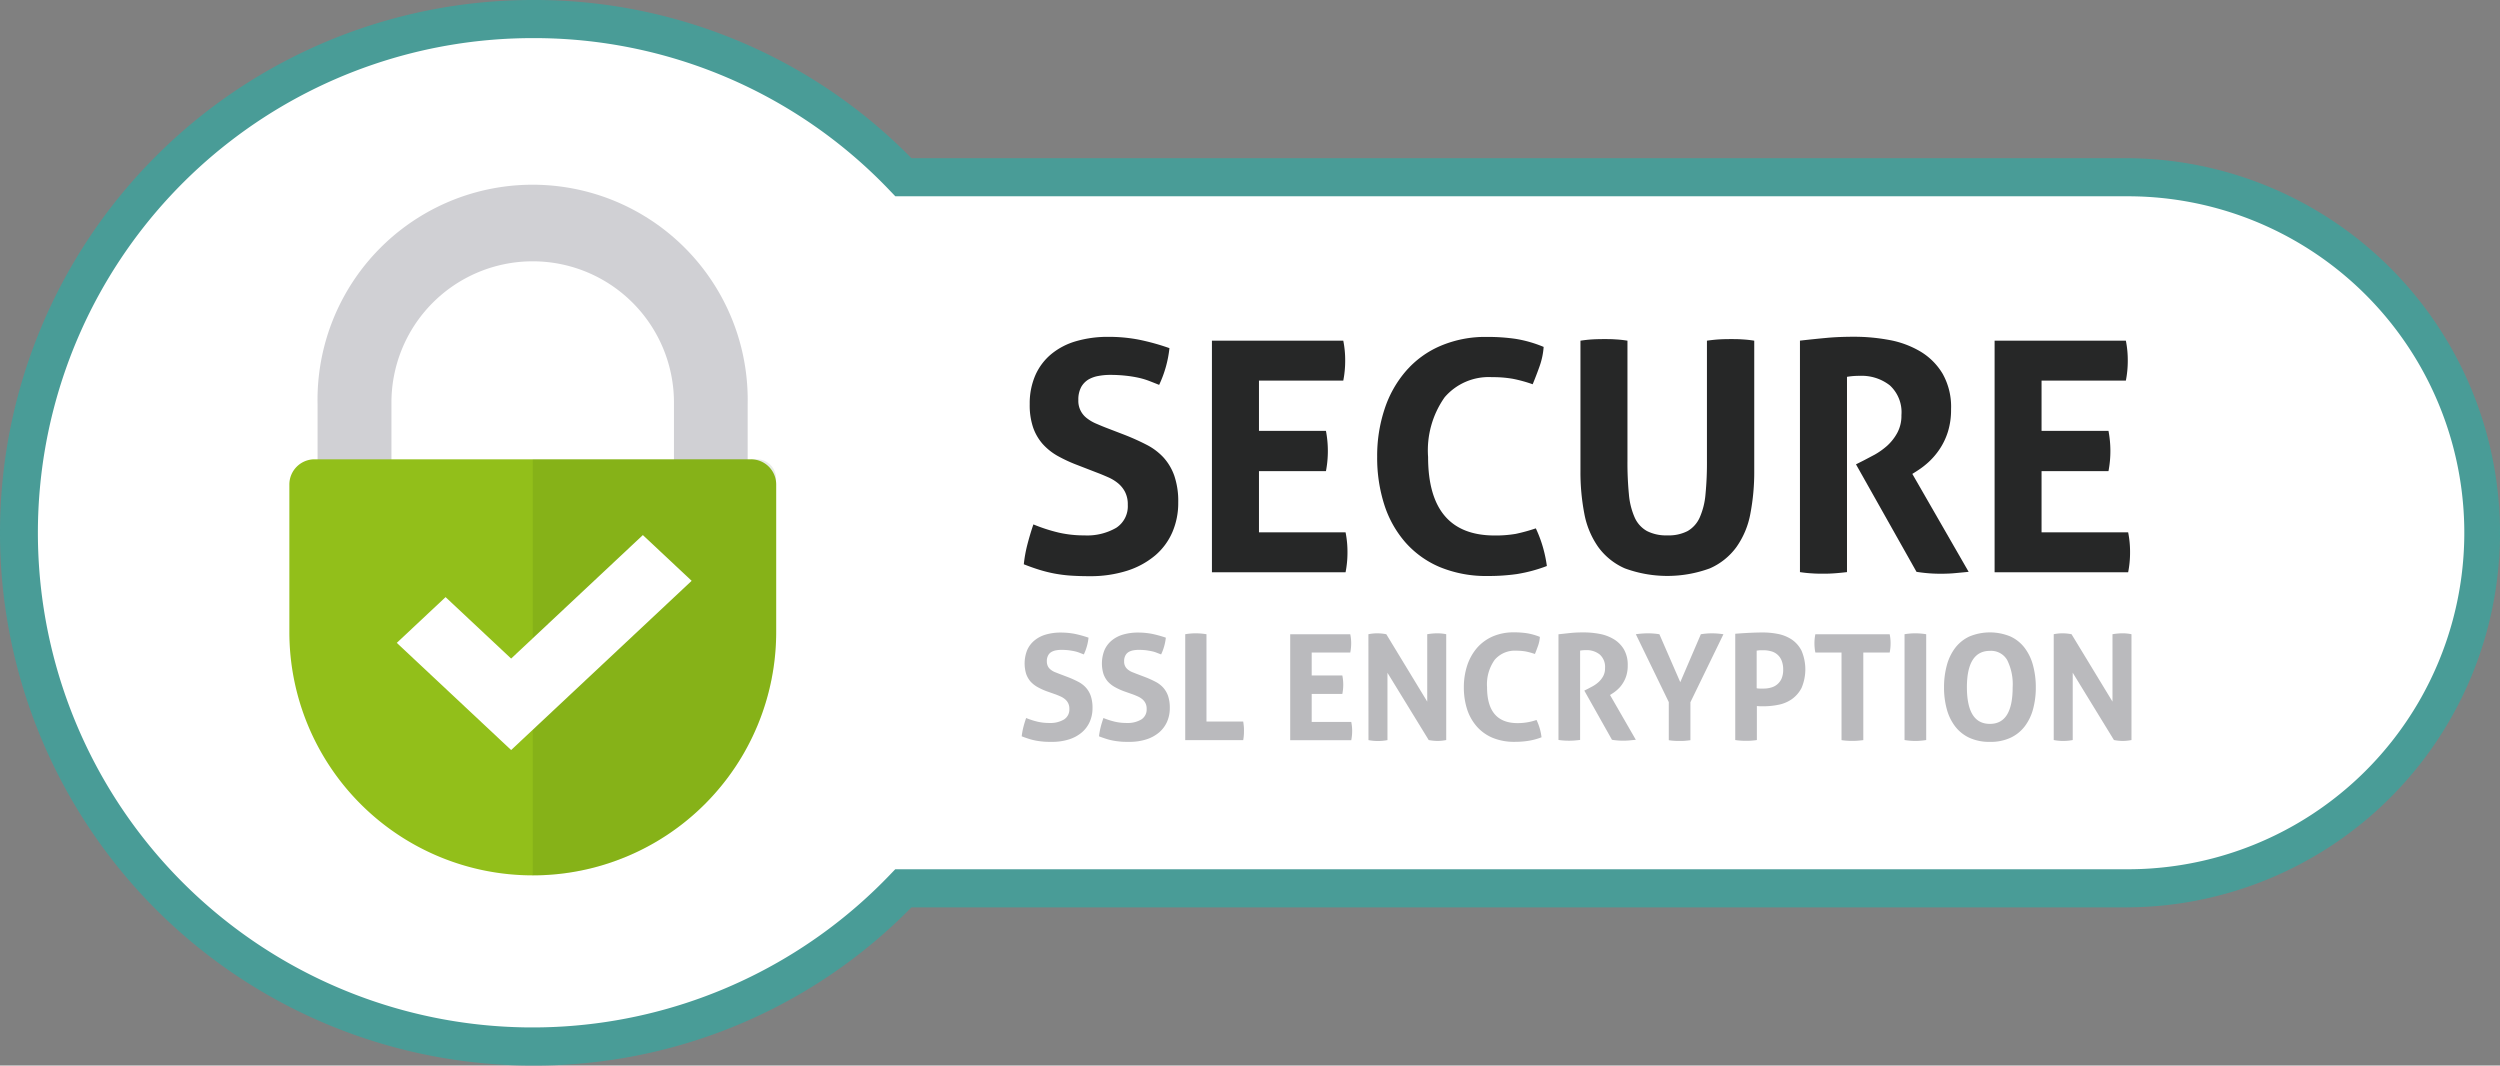 <svg xmlns="http://www.w3.org/2000/svg" xmlns:xlink="http://www.w3.org/1999/xlink" width="142.962" height="60.934" viewBox="0 0 142.962 60.934"><rect x="0" y="0" width="142.962" height="60.934" fill="#808080" stroke="none"/><defs><style>.a{fill:#fff;}.b{fill:#499c97;}.c{fill:#d0d0d4;}.d{fill:#92bf1a;}.e{clip-path:url(#a);}.f{fill:#1b440b;opacity:0.1;}.g{fill:#262727;}.h{fill:#bababd;}</style><clipPath id="a"><path d="M64.171,40.246v-2.72a12.3,12.3,0,1,0-24.6-.432v3.156h-.523a1.1,1.1,0,0,0-1.1,1.1v8.775A13.919,13.919,0,0,0,51.869,64.044h0A13.919,13.919,0,0,0,65.788,50.125V41.349a1.1,1.1,0,0,0-1.1-1.1h-.519ZM43.8,37.095a8.078,8.078,0,0,1,16.155,0v3.156H43.8Z" transform="translate(-37.95 -24.795)"/></clipPath></defs><path class="a" d="M122.951,11.545H53.072a29.377,29.377,0,1,0,0,40.663h69.879a20.331,20.331,0,0,0,20.332-20.332h0A20.331,20.331,0,0,0,122.951,11.545Z" transform="translate(-1.41 -1.41)"/><path class="b" d="M30.467,60.934A30.467,30.467,0,0,1,30.467,0,30.19,30.19,0,0,1,52.119,9.045H121.54a21.421,21.421,0,1,1,0,42.843H52.119A30.189,30.189,0,0,1,30.467,60.934Zm0-58.754A28.287,28.287,0,1,0,50.872,50.044l.323-.336H121.54a19.242,19.242,0,1,0,0-38.483H51.2l-.323-.336A28.05,28.05,0,0,0,30.467,2.18Z"/><g transform="translate(16.543 10.809)"><g transform="translate(0 0)"><path class="c" d="M66.264,40.319H62.04V37.1a8.078,8.078,0,1,0-16.155,0v3.221H41.66V37.1a12.3,12.3,0,1,1,24.595,0v3.221Z" transform="translate(-40.043 -24.798)"/><path class="d" d="M51.879,84.043h0A13.919,13.919,0,0,1,37.96,70.124V61.693A1.442,1.442,0,0,1,39.4,60.25H64.355A1.442,1.442,0,0,1,65.8,61.693v8.431A13.919,13.919,0,0,1,51.879,84.043Z" transform="translate(-37.956 -44.794)"/><g class="e"><rect class="f" width="13.919" height="23.797" transform="translate(13.923 15.451)"/></g></g><path class="a" d="M58.589,82.483,52.05,76.354l2.79-2.616,3.749,3.514,7.533-7.062,2.79,2.616Z" transform="translate(-45.903 -50.401)"/></g><g transform="translate(58.545 19.259)"><path class="g" d="M137.347,51.514a8.477,8.477,0,0,1-1.125-.523,3.37,3.37,0,0,1-.846-.68,2.848,2.848,0,0,1-.545-.946,3.975,3.975,0,0,1-.192-1.325,4.025,4.025,0,0,1,.323-1.657,3.3,3.3,0,0,1,.911-1.208,3.945,3.945,0,0,1,1.417-.737,6.477,6.477,0,0,1,1.861-.248,8.939,8.939,0,0,1,1.757.166,13.084,13.084,0,0,1,1.722.48,6.573,6.573,0,0,1-.589,2.1q-.275-.111-.562-.222a4.267,4.267,0,0,0-.606-.183,6.889,6.889,0,0,0-.728-.118,8.215,8.215,0,0,0-.92-.048,3.559,3.559,0,0,0-.636.057,1.757,1.757,0,0,0-.58.2,1.182,1.182,0,0,0-.423.432,1.5,1.5,0,0,0-.166.745,1.237,1.237,0,0,0,.48,1.037,2.342,2.342,0,0,0,.5.3c.183.078.366.157.554.231l1.1.423a13.508,13.508,0,0,1,1.269.571,3.485,3.485,0,0,1,.968.728,3.09,3.09,0,0,1,.619,1.051,4.494,4.494,0,0,1,.222,1.517,4.2,4.2,0,0,1-.34,1.713,3.642,3.642,0,0,1-.985,1.325,4.719,4.719,0,0,1-1.591.867,6.938,6.938,0,0,1-2.18.314c-.405,0-.767-.013-1.085-.035s-.623-.065-.911-.118a8.155,8.155,0,0,1-.854-.214c-.283-.087-.575-.192-.885-.314a7.684,7.684,0,0,1,.2-1.112c.1-.388.214-.776.349-1.168a9.5,9.5,0,0,0,1.456.471,6.454,6.454,0,0,0,1.456.157,3.314,3.314,0,0,0,1.822-.432,1.468,1.468,0,0,0,.663-1.316,1.55,1.55,0,0,0-.157-.737,1.613,1.613,0,0,0-.405-.5,2.416,2.416,0,0,0-.562-.34c-.209-.092-.423-.183-.645-.266Z" transform="translate(-134.3 -44.186)"/><path class="g" d="M158.98,44.69h7.511a5.655,5.655,0,0,1,.109,1.125,5.849,5.849,0,0,1-.109,1.16H161.67v2.873H165.5a6.132,6.132,0,0,1,.109,1.142,6.043,6.043,0,0,1-.109,1.16H161.67v3.5h4.952a5.655,5.655,0,0,1,.109,1.125,5.849,5.849,0,0,1-.109,1.16H158.98Z" transform="translate(-148.221 -44.468)"/><path class="g" d="M189.726,55.146a7.224,7.224,0,0,1,.4,1.059,7.4,7.4,0,0,1,.231,1.094,8.594,8.594,0,0,1-1.722.462,11.49,11.49,0,0,1-1.648.109,6.931,6.931,0,0,1-2.742-.506,5.449,5.449,0,0,1-1.979-1.417,6.094,6.094,0,0,1-1.208-2.162,8.794,8.794,0,0,1-.405-2.725,8.513,8.513,0,0,1,.423-2.733,6.306,6.306,0,0,1,1.225-2.18,5.444,5.444,0,0,1,1.97-1.434,6.518,6.518,0,0,1,2.659-.514,11.116,11.116,0,0,1,1.63.109,7.1,7.1,0,0,1,1.613.462,4.154,4.154,0,0,1-.222,1.077q-.183.523-.405,1.059a8.1,8.1,0,0,0-1.142-.314,6.585,6.585,0,0,0-1.177-.092,3.32,3.32,0,0,0-2.716,1.151,5.268,5.268,0,0,0-.946,3.413q0,4.492,3.81,4.49a6.952,6.952,0,0,0,1.2-.092A10.372,10.372,0,0,0,189.726,55.146Z" transform="translate(-160.445 -44.191)"/><path class="g" d="M207.319,44.572c.231-.035.462-.061.68-.074s.449-.017.68-.017c.209,0,.423,0,.645.017a6.231,6.231,0,0,1,.68.074v6.866a18.585,18.585,0,0,0,.083,1.922,4.143,4.143,0,0,0,.331,1.325,1.657,1.657,0,0,0,.7.772,2.406,2.406,0,0,0,1.168.248,2.347,2.347,0,0,0,1.16-.248,1.687,1.687,0,0,0,.689-.772,4.143,4.143,0,0,0,.331-1.325,18.639,18.639,0,0,0,.083-1.922V44.572c.244-.035.48-.061.7-.074s.436-.017.645-.017.445,0,.671.017a6.268,6.268,0,0,1,.689.074v7.437a12.63,12.63,0,0,1-.222,2.459,4.79,4.79,0,0,1-.793,1.9,3.731,3.731,0,0,1-1.526,1.225,7.047,7.047,0,0,1-4.856,0,3.731,3.731,0,0,1-1.526-1.225,4.853,4.853,0,0,1-.793-1.9,12.568,12.568,0,0,1-.222-2.459V44.572Z" transform="translate(-175.483 -44.349)"/><path class="g" d="M236.119,44.4q.811-.092,1.517-.157c.471-.044,1-.065,1.574-.065a10.869,10.869,0,0,1,2,.183,5.392,5.392,0,0,1,1.779.654,3.669,3.669,0,0,1,1.277,1.269,3.837,3.837,0,0,1,.488,2.036,4.192,4.192,0,0,1-.183,1.3,3.9,3.9,0,0,1-.471.985,4.119,4.119,0,0,1-.619.728,4.581,4.581,0,0,1-.628.488l-.314.2,3.221,5.6c-.244.026-.5.048-.772.074s-.545.035-.828.035a8.564,8.564,0,0,1-1.382-.109l-3.461-6.147.44-.222c.17-.087.379-.2.628-.331a4.173,4.173,0,0,0,.711-.506,2.8,2.8,0,0,0,.58-.737,2.053,2.053,0,0,0,.24-1.02,2.085,2.085,0,0,0-.663-1.7,2.612,2.612,0,0,0-1.713-.545,4.251,4.251,0,0,0-.737.057V57.637c-.222.026-.44.048-.663.065s-.436.026-.645.026-.432,0-.663-.017a7.065,7.065,0,0,1-.719-.074V44.4Z" transform="translate(-191.728 -44.18)"/><path class="g" d="M261.64,44.69h7.511a5.656,5.656,0,0,1,.109,1.125,5.851,5.851,0,0,1-.109,1.16H264.33v2.873h3.827a6.132,6.132,0,0,1,.109,1.142,6.043,6.043,0,0,1-.109,1.16H264.33v3.5h4.952a5.656,5.656,0,0,1,.109,1.125,5.851,5.851,0,0,1-.109,1.16h-7.637V44.69Z" transform="translate(-206.129 -44.468)"/></g><g transform="translate(58.431 36.164)"><path class="h" d="M135.439,86.328a3.778,3.778,0,0,1-.514-.24,1.617,1.617,0,0,1-.388-.31,1.373,1.373,0,0,1-.248-.436,2.072,2.072,0,0,1,.061-1.364,1.49,1.49,0,0,1,.418-.549,1.8,1.8,0,0,1,.65-.336,3.016,3.016,0,0,1,.85-.113,4.216,4.216,0,0,1,.8.074,6.589,6.589,0,0,1,.789.218,2.959,2.959,0,0,1-.27.959c-.083-.035-.17-.065-.257-.1a1.738,1.738,0,0,0-.279-.083c-.1-.022-.209-.039-.331-.057a3.952,3.952,0,0,0-.423-.022,1.691,1.691,0,0,0-.292.026.834.834,0,0,0-.266.092.489.489,0,0,0-.192.2.656.656,0,0,0-.074.34.619.619,0,0,0,.061.283.567.567,0,0,0,.161.192.975.975,0,0,0,.227.135l.253.1.506.192a5.6,5.6,0,0,1,.58.262,1.558,1.558,0,0,1,.44.331,1.412,1.412,0,0,1,.283.48,2.119,2.119,0,0,1,.1.693,1.925,1.925,0,0,1-.157.785,1.707,1.707,0,0,1-.449.606,2.122,2.122,0,0,1-.728.4,3.17,3.17,0,0,1-1,.144c-.183,0-.349,0-.5-.017a4.206,4.206,0,0,1-.418-.057c-.131-.026-.262-.057-.392-.1s-.266-.087-.405-.144a3.95,3.95,0,0,1,.092-.51c.044-.179.1-.353.161-.536a4.335,4.335,0,0,0,.667.214,2.954,2.954,0,0,0,.667.07,1.518,1.518,0,0,0,.833-.2.672.672,0,0,0,.305-.6.7.7,0,0,0-.07-.336.723.723,0,0,0-.183-.227,1.157,1.157,0,0,0-.257-.157c-.1-.044-.192-.083-.3-.122Z" transform="translate(-134.04 -82.971)"/><path class="h" d="M145.579,86.328a3.776,3.776,0,0,1-.514-.24,1.617,1.617,0,0,1-.388-.31,1.373,1.373,0,0,1-.248-.436,2.072,2.072,0,0,1,.061-1.364,1.49,1.49,0,0,1,.418-.549,1.8,1.8,0,0,1,.65-.336,3.016,3.016,0,0,1,.85-.113,4.217,4.217,0,0,1,.8.074,6.59,6.59,0,0,1,.789.218,2.959,2.959,0,0,1-.27.959c-.083-.035-.17-.065-.257-.1a1.737,1.737,0,0,0-.279-.083c-.1-.022-.209-.039-.331-.057a4.015,4.015,0,0,0-.423-.022,1.691,1.691,0,0,0-.292.026.834.834,0,0,0-.266.092.489.489,0,0,0-.192.2.655.655,0,0,0-.074.34.56.56,0,0,0,.222.475.974.974,0,0,0,.227.135l.253.1.506.192a5.6,5.6,0,0,1,.58.262,1.558,1.558,0,0,1,.44.331,1.413,1.413,0,0,1,.283.48,2.119,2.119,0,0,1,.1.693,1.925,1.925,0,0,1-.157.785,1.707,1.707,0,0,1-.449.606,2.122,2.122,0,0,1-.728.4,3.169,3.169,0,0,1-1,.144c-.183,0-.349,0-.5-.017a4.035,4.035,0,0,1-.418-.057c-.131-.026-.262-.057-.392-.1s-.266-.087-.405-.144a3.944,3.944,0,0,1,.092-.51c.044-.179.1-.353.161-.536a4.335,4.335,0,0,0,.667.214,2.954,2.954,0,0,0,.667.07,1.518,1.518,0,0,0,.833-.2.671.671,0,0,0,.305-.6.7.7,0,0,0-.07-.336.724.724,0,0,0-.183-.227,1.157,1.157,0,0,0-.257-.157c-.1-.044-.192-.083-.3-.122Z" transform="translate(-139.76 -82.971)"/><path class="h" d="M155.48,83.132a3.61,3.61,0,0,1,.6-.052,3.816,3.816,0,0,1,.615.052v4.991h2.1c.017.1.026.187.035.275s.009.17.009.248,0,.179-.009.266a2.149,2.149,0,0,1-.035.275H155.48Z" transform="translate(-146.134 -83.028)"/><path class="h" d="M169.25,83.2h3.435a2.541,2.541,0,0,1,.052.514,2.65,2.65,0,0,1-.052.532h-2.206v1.312h1.752a2.685,2.685,0,0,1,0,1.055h-1.752v1.6h2.262a2.543,2.543,0,0,1,.052.514,2.652,2.652,0,0,1-.052.532H169.25Z" transform="translate(-153.901 -83.095)"/><path class="h" d="M179.51,83.132a2.537,2.537,0,0,1,.5-.052,2.728,2.728,0,0,1,.523.052l2.341,3.854V83.132a3.41,3.41,0,0,1,.58-.052,2.4,2.4,0,0,1,.506.052v6.051a2.592,2.592,0,0,1-.488.052,2.818,2.818,0,0,1-.514-.052L180.6,85.338v3.849a2.851,2.851,0,0,1-.545.052,2.772,2.772,0,0,1-.541-.052Z" transform="translate(-159.689 -83.028)"/><path class="h" d="M196.2,87.973a3.241,3.241,0,0,1,.183.484,3.309,3.309,0,0,1,.1.5,3.618,3.618,0,0,1-.789.209,5.079,5.079,0,0,1-.754.052,3.209,3.209,0,0,1-1.255-.231,2.489,2.489,0,0,1-.907-.65,2.814,2.814,0,0,1-.554-.99,4.085,4.085,0,0,1-.183-1.247,3.982,3.982,0,0,1,.192-1.251,2.976,2.976,0,0,1,.558-1,2.545,2.545,0,0,1,.9-.658,3,3,0,0,1,1.216-.235,4.92,4.92,0,0,1,.745.052,3.469,3.469,0,0,1,.737.209,1.9,1.9,0,0,1-.1.493q-.085.242-.183.484a4.427,4.427,0,0,0-.523-.144,3.188,3.188,0,0,0-.541-.044,1.509,1.509,0,0,0-1.242.527,2.414,2.414,0,0,0-.432,1.561q0,2.053,1.744,2.053a3.245,3.245,0,0,0,1.081-.179Z" transform="translate(-166.762 -82.96)"/><path class="h" d="M204.463,83.065c.248-.026.48-.052.693-.074s.458-.031.719-.031a4.933,4.933,0,0,1,.915.083,2.439,2.439,0,0,1,.811.3,1.69,1.69,0,0,1,.584.58,1.764,1.764,0,0,1,.222.929,1.891,1.891,0,0,1-.083.593,1.786,1.786,0,0,1-.214.449,1.641,1.641,0,0,1-.283.331,1.975,1.975,0,0,1-.288.222l-.144.092L208.87,89.1c-.113.013-.231.022-.353.035a3.57,3.57,0,0,1-.379.017,3.826,3.826,0,0,1-.632-.052l-1.582-2.812.2-.1c.078-.039.174-.092.288-.153a1.762,1.762,0,0,0,.323-.231,1.275,1.275,0,0,0,.266-.336.935.935,0,0,0,.109-.466.945.945,0,0,0-.305-.78,1.192,1.192,0,0,0-.785-.248,1.981,1.981,0,0,0-.336.026v5.109c-.1.013-.2.022-.305.031s-.2.013-.3.013-.2,0-.305-.009a2.774,2.774,0,0,1-.327-.035V83.065Z" transform="translate(-173.757 -82.96)"/><path class="h" d="M216.478,87.021l-1.888-3.888a4.813,4.813,0,0,1,.706-.052,3.971,3.971,0,0,1,.641.052l1.194,2.742,1.177-2.742a3.892,3.892,0,0,1,.641-.052,4.38,4.38,0,0,1,.65.052l-1.888,3.888v2.171c-.113.017-.218.026-.318.035s-.2.009-.305.009-.2,0-.3-.009a2.562,2.562,0,0,1-.314-.035V87.021Z" transform="translate(-179.476 -83.028)"/><path class="h" d="M227.63,83.044q.386-.033.785-.052c.266-.013.532-.022.8-.022a4.429,4.429,0,0,1,.854.083,2.215,2.215,0,0,1,.785.314,1.709,1.709,0,0,1,.567.645,2.715,2.715,0,0,1,0,2.132,1.808,1.808,0,0,1-.562.645,2.012,2.012,0,0,1-.772.318,4.256,4.256,0,0,1-.837.083c-.074,0-.144,0-.2,0l-.183-.013v1.944c-.1.017-.209.026-.309.035s-.2.009-.3.009-.187,0-.3-.009a2.772,2.772,0,0,1-.327-.035V83.044Zm1.229,3.117a1,1,0,0,0,.187.017h.214a1.484,1.484,0,0,0,.414-.057.906.906,0,0,0,.606-.514,1.27,1.27,0,0,0,.092-.51,1.345,1.345,0,0,0-.092-.527.889.889,0,0,0-.248-.344.9.9,0,0,0-.357-.183,1.637,1.637,0,0,0-.414-.057c-.061,0-.118,0-.174,0s-.131.009-.231.022v2.149Z" transform="translate(-186.832 -82.966)"/><path class="h" d="M239.581,84.246h-1.508a2.619,2.619,0,0,1-.052-.532,2.542,2.542,0,0,1,.052-.514h4.25a2.543,2.543,0,0,1,.052.514,2.652,2.652,0,0,1-.052.532h-1.508v5.009c-.1.013-.2.022-.305.031s-.2.013-.3.013-.2,0-.31-.009a2.846,2.846,0,0,1-.331-.035V84.246Z" transform="translate(-192.693 -83.095)"/><path class="h" d="M249.84,83.132a3.735,3.735,0,0,1,.615-.052,3.88,3.88,0,0,1,.623.052v6.051a3.815,3.815,0,0,1-.615.052,3.759,3.759,0,0,1-.623-.052Z" transform="translate(-199.36 -83.028)"/><path class="h" d="M257.644,89.22a2.726,2.726,0,0,1-1.177-.235,2.187,2.187,0,0,1-.815-.654,2.839,2.839,0,0,1-.475-.985,4.662,4.662,0,0,1-.157-1.242,4.752,4.752,0,0,1,.157-1.251,2.9,2.9,0,0,1,.475-1,2.2,2.2,0,0,1,.815-.658,3.06,3.06,0,0,1,2.354,0,2.155,2.155,0,0,1,.815.658,2.864,2.864,0,0,1,.475,1,4.75,4.75,0,0,1,.157,1.251,4.66,4.66,0,0,1-.157,1.242,2.837,2.837,0,0,1-.475.985,2.187,2.187,0,0,1-.815.654A2.7,2.7,0,0,1,257.644,89.22Zm0-1.029c.872,0,1.3-.7,1.3-2.088a3.094,3.094,0,0,0-.314-1.565,1.062,1.062,0,0,0-.981-.523q-1.321,0-1.321,2.088C256.332,87.5,256.768,88.191,257.644,88.191Z" transform="translate(-202.282 -82.96)"/><path class="h" d="M269.4,83.132a2.537,2.537,0,0,1,.5-.052,2.728,2.728,0,0,1,.523.052l2.341,3.854V83.132a3.41,3.41,0,0,1,.58-.052,2.4,2.4,0,0,1,.506.052v6.051a2.593,2.593,0,0,1-.488.052,2.818,2.818,0,0,1-.514-.052l-2.358-3.849v3.849a2.849,2.849,0,0,1-.545.052,2.771,2.771,0,0,1-.541-.052V83.132Z" transform="translate(-210.393 -83.028)"/></g></svg>
